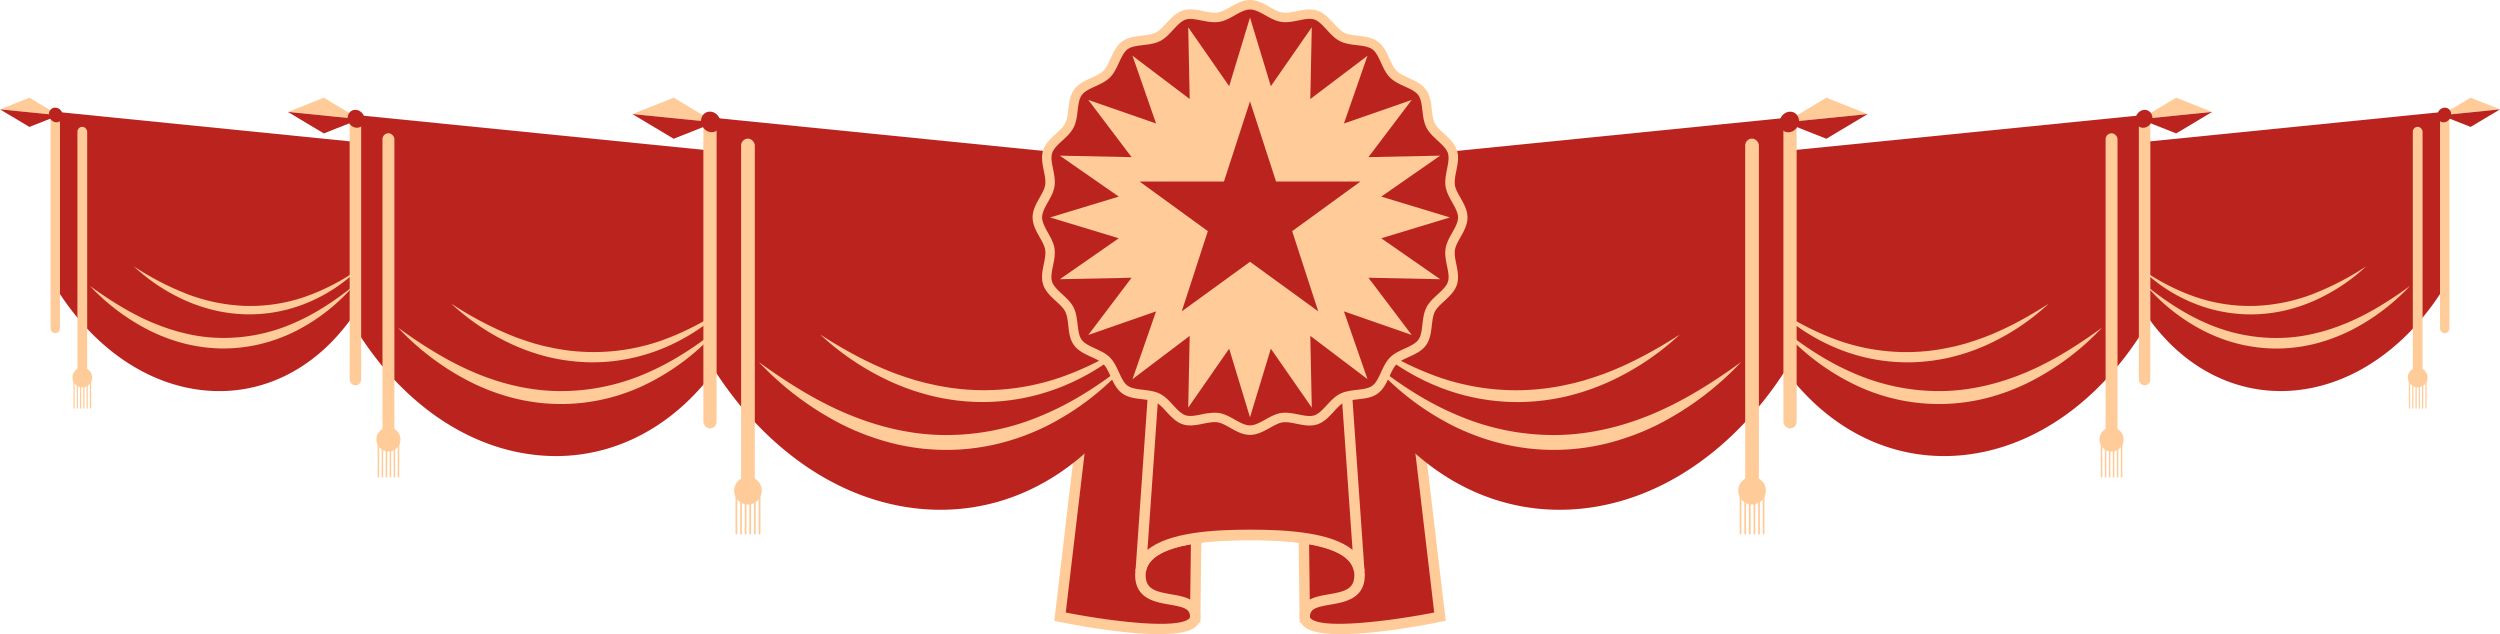   <svg xmlns="http://www.w3.org/2000/svg" viewBox="0 0 1306.7 331.46" width="100%" style="vertical-align: middle; max-width: 100%; width: 100%;">
   <g>
    <g>
     <polygon points="624.72 322.33 627.25 119.09 583.48 119.09 583.48 316.54 624.72 322.33" fill="rgb(187, 35, 31)">
     </polygon>
     <path d="M627.41,325.47l-46.67-6.56V116.36H630Zm-41.2-11.31,35.82,5,2.46-197.38H586.21Z" fill="rgb(255,204,153)">
     </path>
     <path d="M653.35,279.57c-23.2,0-57.26,2.17-57.26,21s28.63,7.25,28.63,21.74-70.67,0-70.67,0l20.29-171.56h79Z" fill="rgb(187, 35, 31)">
     </path>
     <path d="M605.86,331.46c-20.13,0-48.07-5.57-52.36-6.45l-2.46-.5L571.91,148h84.17V282.3h-2.73c-36.19,0-54.53,6.15-54.53,18.29,0,7.37,5.11,8.62,13.45,10.06,6.76,1.16,15.18,2.61,15.18,11.68a6.8,6.8,0,0,1-2.67,5.4C621.43,330.47,614.33,331.46,605.86,331.46Zm-48.81-11.31c22.3,4.39,57.51,8.87,64.28,3.35a1.37,1.37,0,0,0,.66-1.17c0-4.06-3.08-5-10.65-6.3s-18-3.1-18-15.44c0-22.44,40.3-23.68,57.27-23.75V153.5H576.77Z" fill="rgb(255,204,153)">
     </path>
     <polygon points="681.98 322.33 679.44 119.09 723.22 119.09 723.22 316.54 681.98 322.33" fill="rgb(187, 35, 31)">
     </polygon>
     <path d="M679.29,325.47l-2.61-209.11H726V318.91Zm2.92-203.65,2.46,197.38,35.82-5V121.82Z" fill="rgb(255,204,153)">
     </path>
     <path d="M653.35,279.57c23.19,0,57.26,2.17,57.26,21S682,307.84,682,322.33s70.67,0,70.67,0L732.36,150.77h-79Z" fill="rgb(187, 35, 31)">
     </path>
     <path d="M700.84,331.46c-8.48,0-15.57-1-18.93-3.73a6.82,6.82,0,0,1-2.66-5.4c0-9.07,8.42-10.52,15.18-11.68,8.34-1.44,13.45-2.69,13.45-10.06,0-12.14-18.35-18.29-54.53-18.29h-2.73V148h84.16l20.88,176.47-2.46.5C748.91,325.89,721,331.46,700.84,331.46Zm-44.76-54.61c14.9.12,26.46,1.28,35.27,3.52,14.59,3.7,22,10.51,22,20.22,0,12.34-10.39,14.13-18,15.44s-10.64,2.24-10.64,6.3a1.37,1.37,0,0,0,.66,1.17c6.77,5.52,42,1,64.27-3.35L729.93,153.5H656.08Z" fill="rgb(255,204,153)">
     </path>
     <path d="M710.47,298.59c-2.35-17-34.78-19-57.12-19s-54.77,2-57.12,19L606.6,150.77h93.5Z" fill="rgb(187, 35, 31)">
     </path>
     <path d="M707.77,299c-1.53-11.06-19.84-16.66-54.42-16.66s-52.89,5.6-54.42,16.66l-5.43-.56L604.05,148h98.6L713.2,298.4ZM609.14,153.5l-9.39,133.93c11.17-9.28,34.85-10.59,53.6-10.59s42.43,1.31,53.6,10.59L697.56,153.5Z" fill="rgb(255,204,153)">
     </path>
     <path d="M1278.33,58.35v90.58a136.82,136.82,0,0,1-15,20.48C1246,188.82,1224,201.61,1200.08,204s-45.95-6-63.23-21.9a102.16,102.16,0,0,1-15-17.46V74.08Z" fill="rgb(187, 35, 31)">
     </path>
     <path d="M1121.84,149.34c10,8.06,20.72,15.1,32.32,20a90.92,90.92,0,0,0,36.36,7.32,85.27,85.27,0,0,0,18.47-2.17l4.54-1.11c1.5-.45,3-.88,4.49-1.35l4.43-1.56,4.38-1.72c11.6-4.9,22.4-11.72,32.82-19.29a111.94,111.94,0,0,1-31,23.27,94.22,94.22,0,0,1-18.44,6.9,85.43,85.43,0,0,1-19.64,2.55,83.5,83.5,0,0,1-19.68-2.23,86.73,86.73,0,0,1-18.52-6.74A99.54,99.54,0,0,1,1121.84,149.34Z" fill="rgb(255,204,153)">
     </path>
     <path d="M1119.38,140.71a114.48,114.48,0,0,0,28.09,14.48,88,88,0,0,0,30.68,4.71,94.54,94.54,0,0,0,30.5-6.13,148.75,148.75,0,0,0,28.13-14.57A98.58,98.58,0,0,1,1210,157a86.7,86.7,0,0,1-15.45,5.22,80,80,0,0,1-16.24,2.08,79.11,79.11,0,0,1-32-5.93A84.37,84.37,0,0,1,1119.38,140.71Z" fill="rgb(255,204,153)">
     </path>
     <polygon points="1306.7 57.16 1275.96 60.25 1291.33 51.05 1306.7 57.16" fill="rgb(255,204,153)">
     </polygon>
     <polygon points="1306.7 57.16 1291.33 66.35 1275.96 60.25 1306.7 57.16" fill="rgb(187, 35, 31)">
     </polygon>
     <path d="M1259.39,213.61a.34.34,0,0,1-.33-.34V198.85a.33.33,0,1,1,.66,0v14.42A.34.34,0,0,1,1259.39,213.61Z" fill="rgb(255,204,153)">
     </path>
     <path d="M1261.13,213.61a.34.34,0,0,1-.33-.34V198.85a.34.34,0,0,1,.33-.34.33.33,0,0,1,.33.34v14.42A.33.33,0,0,1,1261.13,213.61Z" fill="rgb(255,204,153)">
     </path>
     <path d="M1262.84,213.61a.34.34,0,0,1-.33-.34V198.85a.34.34,0,1,1,.67,0v14.42A.34.34,0,0,1,1262.84,213.61Z" fill="rgb(255,204,153)">
     </path>
     <path d="M1264.55,213.61a.34.34,0,0,1-.33-.34V198.85a.34.34,0,1,1,.67,0v14.42A.34.34,0,0,1,1264.55,213.61Z" fill="rgb(255,204,153)">
     </path>
     <path d="M1266.27,213.61a.34.34,0,0,1-.34-.34V198.85a.34.34,0,1,1,.67,0v14.42A.34.34,0,0,1,1266.27,213.61Z" fill="rgb(255,204,153)">
     </path>
     <path d="M1268,213.61a.34.34,0,0,1-.34-.34V198.85a.34.34,0,1,1,.67,0v14.42A.34.34,0,0,1,1268,213.61Z" fill="rgb(255,204,153)">
     </path>
     <rect x="1275.35" y="60.09" width="4.92" height="114.07" rx="2.46" fill="rgb(255,204,153)">
     </rect>
     <rect x="1261.13" y="66.28" width="5.1" height="129.32" rx="2.55" fill="rgb(255,204,153)">
     </rect>
     <circle cx="1263.68" cy="197.31" r="5.17" fill="rgb(255,204,153)">
     </circle>
     <ellipse cx="1277.51" cy="60.09" rx="3.94" ry="3.53" transform="translate(589 1137.86) rotate(-60.12)" fill="rgb(187, 35, 31)">
     </ellipse>
     <path d="M1121.56,60V170.6a168,168,0,0,1-18.33,25c-21.11,23.71-48,39.33-77.24,42.28s-56.13-7.29-77.23-26.75a124.93,124.93,0,0,1-18.34-21.34V79.18Z" fill="rgb(187, 35, 31)">
     </path>
     <path d="M930.42,171.11c12.24,9.84,25.31,18.44,39.48,24.37a111.65,111.65,0,0,0,44.41,8.94c15.17-.13,30.2-3.73,44.35-9.65s27.36-14.33,40.08-23.56a136.48,136.48,0,0,1-37.85,28.41,111.55,111.55,0,0,1-22.52,8.44,101,101,0,0,1-70.65-7.85A121.75,121.75,0,0,1,930.42,171.11Z" fill="rgb(255,204,153)">
     </path>
     <path d="M927.41,160.57a140,140,0,0,0,34.31,17.68A107.25,107.25,0,0,0,999.2,184a104.49,104.49,0,0,0,18.89-2.2l4.66-1,4.61-1.24,4.57-1.44,4.52-1.58c12-4.49,23.37-10.74,34.36-17.81a120.13,120.13,0,0,1-32.75,21.73,107.29,107.29,0,0,1-18.88,6.38,102.52,102.52,0,0,1-19.83,2.53,96.75,96.75,0,0,1-39.07-7.24A103.18,103.18,0,0,1,927.41,160.57Z" fill="rgb(255,204,153)">
     </path>
     <polygon points="1156.21 58.51 1118.66 62.28 1137.44 51.05 1156.21 58.51" fill="rgb(255,204,153)">
     </polygon>
     <polygon points="1156.21 58.51 1137.44 69.74 1118.66 62.28 1156.21 58.51" fill="rgb(187, 35, 31)">
     </polygon>
     <path d="M1098.43,249.6a.4.4,0,0,1-.41-.4V231.57a.4.4,0,0,1,.41-.4.41.41,0,0,1,.41.4V249.2A.41.41,0,0,1,1098.43,249.6Z" fill="rgb(255,204,153)">
     </path>
     <path d="M1100.56,249.6a.4.4,0,0,1-.41-.4V231.57a.41.41,0,0,1,.81,0V249.2A.4.4,0,0,1,1100.56,249.6Z" fill="rgb(255,204,153)">
     </path>
     <path d="M1102.65,249.6a.4.4,0,0,1-.41-.4V231.57a.41.41,0,0,1,.81,0V249.2A.4.4,0,0,1,1102.65,249.6Z" fill="rgb(255,204,153)">
     </path>
     <path d="M1104.74,249.6a.4.4,0,0,1-.41-.4V231.57a.41.41,0,0,1,.81,0V249.2A.4.4,0,0,1,1104.74,249.6Z" fill="rgb(255,204,153)">
     </path>
     <path d="M1106.83,249.6a.4.4,0,0,1-.41-.4V231.57a.41.41,0,0,1,.81,0V249.2A.4.4,0,0,1,1106.83,249.6Z" fill="rgb(255,204,153)">
     </path>
     <path d="M1108.92,249.6a.4.4,0,0,1-.41-.4V231.57a.4.4,0,0,1,.41-.4.41.41,0,0,1,.41.4V249.2A.41.41,0,0,1,1108.92,249.6Z" fill="rgb(255,204,153)">
     </path>
     <rect x="1117.93" y="62.09" width="6.01" height="139.32" rx="3.01" fill="rgb(255,204,153)">
     </rect>
     <rect x="1100.56" y="69.66" width="6.23" height="157.96" rx="3.11" fill="rgb(255,204,153)">
     </rect>
     <circle cx="1103.67" cy="229.7" r="6.31" fill="rgb(255,204,153)">
     </circle>
     <ellipse cx="1120.56" cy="62.09" rx="4.81" ry="4.31" transform="translate(508.5 1002.78) rotate(-60.12)" fill="rgb(187, 35, 31)">
     </ellipse>
     <path d="M936.33,61.3V188.5a192.92,192.92,0,0,1-21.08,28.77c-24.27,27.26-55.16,45.23-88.8,48.61s-64.54-8.38-88.8-30.76a143,143,0,0,1-21.08-24.53V83.39Z" fill="rgb(187, 35, 31)">
     </path>
     <path d="M716.57,189.08c14.07,11.31,29.08,21.24,45.39,28A127.74,127.74,0,0,0,813,227.39c17.43-.16,34.73-4.27,51-11.12s31.47-16.46,46.09-27.07a158,158,0,0,1-43.5,32.69,130.61,130.61,0,0,1-25.91,9.68,116.4,116.4,0,0,1-27.58,3.58A115.24,115.24,0,0,1,785.46,232a121.57,121.57,0,0,1-26-9.46A140.58,140.58,0,0,1,716.57,189.08Z" fill="rgb(255,204,153)">
     </path>
     <path d="M713.11,177a161,161,0,0,0,39.44,20.33,123.54,123.54,0,0,0,43.1,6.61,125.09,125.09,0,0,0,21.71-2.52l5.36-1.19,5.3-1.42,5.25-1.66,5.21-1.81c13.8-5.17,26.87-12.35,39.5-20.47a138.45,138.45,0,0,1-37.66,25,122.6,122.6,0,0,1-21.7,7.33,113.62,113.62,0,0,1-22.81,2.92,111.2,111.2,0,0,1-44.92-8.33A118.81,118.81,0,0,1,713.11,177Z" fill="rgb(255,204,153)">
     </path>
     <polygon points="976.17 59.62 933 63.96 954.59 51.05 976.17 59.62" fill="rgb(255,204,153)">
     </polygon>
     <polygon points="976.17 59.62 954.59 72.53 933 63.96 976.17 59.62" fill="rgb(187, 35, 31)">
     </polygon>
     <path d="M909.73,279.34a.47.47,0,0,1-.46-.47V258.61a.47.47,0,1,1,.93,0v20.26A.47.47,0,0,1,909.73,279.34Z" fill="rgb(255,204,153)">
     </path>
     <path d="M912.18,279.34a.47.47,0,0,1-.47-.47V258.61a.47.47,0,0,1,.94,0v20.26A.47.47,0,0,1,912.18,279.34Z" fill="rgb(255,204,153)">
     </path>
     <path d="M914.58,279.34a.47.47,0,0,1-.47-.47V258.61a.47.47,0,1,1,.94,0v20.26A.47.47,0,0,1,914.58,279.34Z" fill="rgb(255,204,153)">
     </path>
     <path d="M917,279.34a.47.47,0,0,1-.47-.47V258.61a.47.47,0,1,1,.93,0v20.26A.47.47,0,0,1,917,279.34Z" fill="rgb(255,204,153)">
     </path>
     <path d="M919.39,279.34a.47.47,0,0,1-.47-.47V258.61a.47.47,0,0,1,.94,0v20.26A.47.47,0,0,1,919.39,279.34Z" fill="rgb(255,204,153)">
     </path>
     <path d="M921.79,279.34a.46.46,0,0,1-.46-.47V258.61a.46.46,0,0,1,.46-.47.47.47,0,0,1,.47.47v20.26A.47.47,0,0,1,921.79,279.34Z" fill="rgb(255,204,153)">
     </path>
     <rect x="932.15" y="63.74" width="6.91" height="160.19" rx="3.46" fill="rgb(255,204,153)">
     </rect>
     <rect x="912.18" y="72.44" width="7.16" height="181.61" rx="3.58" fill="rgb(255,204,153)">
     </rect>
     <circle cx="915.76" cy="256.45" r="7.25" fill="rgb(255,204,153)">
     </circle>
     <ellipse cx="935.18" cy="63.74" rx="5.53" ry="4.95" transform="translate(414.04 842.87) rotate(-60.12)" fill="rgb(187, 35, 31)">
     </ellipse>
     <path d="M28.37,58.35v90.58a136.82,136.82,0,0,0,15,20.48c17.28,19.41,39.28,32.2,63.23,34.61s46-6,63.24-21.9a102.16,102.16,0,0,0,15-17.46V74.08Z" fill="rgb(187, 35, 31)">
     </path>
     <path d="M184.86,149.34a99.54,99.54,0,0,1-30.54,23.83,86.73,86.73,0,0,1-18.52,6.74,83.5,83.5,0,0,1-19.68,2.23,85.43,85.43,0,0,1-19.64-2.55A94,94,0,0,1,78,172.69a111.8,111.8,0,0,1-31-23.27c10.41,7.57,21.22,14.39,32.82,19.29l4.38,1.72L88.68,172c1.49.47,3,.9,4.49,1.35l4.54,1.11a85.2,85.2,0,0,0,18.47,2.17,90.92,90.92,0,0,0,36.36-7.32C164.14,164.44,174.84,157.4,184.86,149.34Z" fill="rgb(255,204,153)">
     </path>
     <path d="M187.32,140.71a84.42,84.42,0,0,1-26.91,17.64,79,79,0,0,1-32,5.93,79.9,79.9,0,0,1-16.24-2.08A86.43,86.43,0,0,1,96.74,157,98.58,98.58,0,0,1,69.92,139.2a148.45,148.45,0,0,0,28.13,14.57,94.53,94.53,0,0,0,30.49,6.13,88,88,0,0,0,30.69-4.71A114.48,114.48,0,0,0,187.32,140.71Z" fill="rgb(255,204,153)">
     </path>
     <polygon points="0 57.16 30.74 60.25 15.37 51.05 0 57.16" fill="rgb(255,204,153)">
     </polygon>
     <polygon points="0 57.16 15.37 66.35 30.74 60.25 0 57.16" fill="rgb(187, 35, 31)">
     </polygon>
     <path d="M47.31,213.61a.34.34,0,0,1-.34-.34V198.85a.34.34,0,1,1,.67,0v14.42A.34.34,0,0,1,47.31,213.61Z" fill="rgb(255,204,153)">
     </path>
     <path d="M45.57,213.61a.34.34,0,0,1-.34-.34V198.85a.34.34,0,1,1,.67,0v14.42A.34.34,0,0,1,45.57,213.61Z" fill="rgb(255,204,153)">
     </path>
     <path d="M43.85,213.61a.34.34,0,0,1-.33-.34V198.85a.34.34,0,1,1,.67,0v14.42A.34.34,0,0,1,43.85,213.61Z" fill="rgb(255,204,153)">
     </path>
     <path d="M42.14,213.61a.34.34,0,0,1-.33-.34V198.85a.34.34,0,1,1,.67,0v14.42A.34.34,0,0,1,42.14,213.61Z" fill="rgb(255,204,153)">
     </path>
     <path d="M40.43,213.61a.34.34,0,0,1-.33-.34V198.85a.34.34,0,0,1,.33-.34.33.33,0,0,1,.33.34v14.42A.33.33,0,0,1,40.43,213.61Z" fill="rgb(255,204,153)">
     </path>
     <path d="M38.72,213.61a.34.34,0,0,1-.33-.34V198.85a.33.33,0,1,1,.66,0v14.42A.34.34,0,0,1,38.72,213.61Z" fill="rgb(255,204,153)">
     </path>
     <rect x="26.42" y="60.09" width="4.92" height="114.07" rx="2.46" transform="translate(57.77 234.25) rotate(180)" fill="rgb(255,204,153)">
     </rect>
     <rect x="40.46" y="66.28" width="5.1" height="129.32" rx="2.55" transform="translate(86.03 261.89) rotate(-180)" fill="rgb(255,204,153)">
     </rect>
     <circle cx="43.01" cy="197.31" r="5.17" fill="rgb(255,204,153)">
     </circle>
     <ellipse cx="29.19" cy="60.09" rx="3.53" ry="3.94" transform="translate(-26.06 22.53) rotate(-29.88)" fill="rgb(187, 35, 31)">
     </ellipse>
     <path d="M185.14,60V170.6a168,168,0,0,0,18.33,25c21.1,23.71,48,39.33,77.24,42.28s56.13-7.29,77.23-26.75a124.93,124.93,0,0,0,18.34-21.34V79.18Z" fill="rgb(187, 35, 31)">
     </path>
     <path d="M376.28,171.11A121.67,121.67,0,0,1,339,200.21a101,101,0,0,1-70.64,7.85,111.64,111.64,0,0,1-22.53-8.44A136.77,136.77,0,0,1,208,171.21c12.72,9.23,25.92,17.57,40.09,23.56s29.18,9.52,44.35,9.65a111.65,111.65,0,0,0,44.41-8.94C351,189.55,364,181,376.28,171.11Z" fill="rgb(255,204,153)">
     </path>
     <path d="M379.28,160.57a103.14,103.14,0,0,1-32.86,21.54,96.75,96.75,0,0,1-39.07,7.24,102.63,102.63,0,0,1-19.84-2.53,107.19,107.19,0,0,1-18.87-6.38,120.34,120.34,0,0,1-32.76-21.73,181.71,181.71,0,0,0,34.36,17.81l4.53,1.58,4.56,1.44,4.62,1.24,4.66,1a104.49,104.49,0,0,0,18.88,2.2A107.21,107.21,0,0,0,345,178.25,139.77,139.77,0,0,0,379.28,160.57Z" fill="rgb(255,204,153)">
     </path>
     <polygon points="150.49 58.51 188.03 62.28 169.26 51.05 150.49 58.51" fill="rgb(255,204,153)">
     </polygon>
     <polygon points="150.49 58.51 169.26 69.74 188.03 62.28 150.49 58.51" fill="rgb(187, 35, 31)">
     </polygon>
     <path d="M208.27,249.6a.4.4,0,0,1-.41-.4V231.57a.4.4,0,0,1,.41-.4.41.41,0,0,1,.41.4V249.2A.41.41,0,0,1,208.27,249.6Z" fill="rgb(255,204,153)">
     </path>
     <path d="M206.14,249.6a.41.41,0,0,1-.41-.4V231.57a.41.41,0,0,1,.41-.4.4.4,0,0,1,.41.4V249.2A.4.4,0,0,1,206.14,249.6Z" fill="rgb(255,204,153)">
     </path>
     <path d="M204.05,249.6a.41.41,0,0,1-.41-.4V231.57a.41.41,0,0,1,.41-.4.4.4,0,0,1,.41.4V249.2A.4.4,0,0,1,204.05,249.6Z" fill="rgb(255,204,153)">
     </path>
     <path d="M202,249.6a.41.41,0,0,1-.41-.4V231.57a.41.41,0,0,1,.41-.4.4.4,0,0,1,.41.4V249.2A.4.4,0,0,1,202,249.6Z" fill="rgb(255,204,153)">
     </path>
     <path d="M199.87,249.6a.4.4,0,0,1-.41-.4V231.57a.41.41,0,0,1,.82,0V249.2A.4.4,0,0,1,199.87,249.6Z" fill="rgb(255,204,153)">
     </path>
     <path d="M197.78,249.6a.4.4,0,0,1-.41-.4V231.57a.4.4,0,0,1,.41-.4.41.41,0,0,1,.41.4V249.2A.41.41,0,0,1,197.78,249.6Z" fill="rgb(255,204,153)">
     </path>
     <rect x="182.76" y="62.09" width="6.01" height="139.32" rx="3.01" transform="translate(371.53 263.51) rotate(-180)" fill="rgb(255,204,153)">
     </rect>
     <rect x="199.91" y="69.66" width="6.23" height="157.96" rx="3.11" transform="translate(406.05 297.27) rotate(-180)" fill="rgb(255,204,153)">
     </rect>
     <circle cx="203.02" cy="229.7" r="6.31" fill="rgb(255,204,153)">
     </circle>
     <ellipse cx="186.14" cy="62.09" rx="4.31" ry="4.81" transform="translate(-6.19 100.98) rotate(-29.88)" fill="rgb(187, 35, 31)">
     </ellipse>
     <path d="M370.37,61.3V188.5a191.53,191.53,0,0,0,21.08,28.77c24.26,27.26,55.16,45.23,88.8,48.61s64.54-8.38,88.8-30.76a143,143,0,0,0,21.08-24.53V83.39Z" fill="rgb(187, 35, 31)">
     </path>
     <path d="M590.13,189.08a140.62,140.62,0,0,1-42.88,33.49,121.49,121.49,0,0,1-26,9.46,115.45,115.45,0,0,1-55.22-.46,130.37,130.37,0,0,1-25.91-9.68A158.08,158.08,0,0,1,396.6,189.2c14.63,10.61,29.79,20.22,46.09,27.07s33.55,11,51,11.12a127.65,127.65,0,0,0,51.05-10.31C561,210.32,576.05,200.39,590.13,189.08Z" fill="rgb(255,204,153)">
     </path>
     <path d="M593.59,177a118.81,118.81,0,0,1-37.78,24.77,111.2,111.2,0,0,1-44.92,8.33,113.52,113.52,0,0,1-22.81-2.92,122.32,122.32,0,0,1-21.7-7.33,138.65,138.65,0,0,1-37.67-25c12.64,8.12,25.71,15.3,39.51,20.47l5.2,1.81,5.25,1.66L484,200.2l5.36,1.19a124.86,124.86,0,0,0,21.71,2.52,123.48,123.48,0,0,0,43.09-6.61A161,161,0,0,0,593.59,177Z" fill="rgb(255,204,153)">
     </path>
     <polygon points="330.53 59.62 373.7 63.96 352.11 51.05 330.53 59.62" fill="rgb(255,204,153)">
     </polygon>
     <polygon points="330.53 59.62 352.11 72.53 373.7 63.96 330.53 59.62" fill="rgb(187, 35, 31)">
     </polygon>
     <path d="M397,279.34a.47.47,0,0,1-.47-.47V258.61a.47.47,0,0,1,.94,0v20.26A.47.47,0,0,1,397,279.34Z" fill="rgb(255,204,153)">
     </path>
     <path d="M394.52,279.34a.47.47,0,0,1-.47-.47V258.61a.47.47,0,0,1,.94,0v20.26A.47.47,0,0,1,394.52,279.34Z" fill="rgb(255,204,153)">
     </path>
     <path d="M392.11,279.34a.47.47,0,0,1-.46-.47V258.61a.47.47,0,1,1,.93,0v20.26A.47.47,0,0,1,392.11,279.34Z" fill="rgb(255,204,153)">
     </path>
     <path d="M389.71,279.34a.47.47,0,0,1-.47-.47V258.61a.47.47,0,0,1,.94,0v20.26A.47.47,0,0,1,389.71,279.34Z" fill="rgb(255,204,153)">
     </path>
     <path d="M387.31,279.34a.47.47,0,0,1-.47-.47V258.61a.47.47,0,1,1,.94,0v20.26A.47.47,0,0,1,387.31,279.34Z" fill="rgb(255,204,153)">
     </path>
     <path d="M384.9,279.34a.46.46,0,0,1-.46-.47V258.61a.46.46,0,0,1,.46-.47.47.47,0,0,1,.47.47v20.26A.47.47,0,0,1,384.9,279.34Z" fill="rgb(255,204,153)">
     </path>
     <rect x="367.63" y="63.74" width="6.91" height="160.19" rx="3.46" transform="translate(742.18 287.68) rotate(-180)" fill="rgb(255,204,153)">
     </rect>
     <rect x="387.35" y="72.44" width="7.16" height="181.61" rx="3.58" transform="translate(781.87 326.5) rotate(-180)" fill="rgb(255,204,153)">
     </rect>
     <circle cx="390.93" cy="256.45" r="7.25" fill="rgb(255,204,153)">
     </circle>
     <ellipse cx="371.52" cy="63.74" rx="4.95" ry="5.53" transform="translate(17.63 193.55) rotate(-29.88)" fill="rgb(187, 35, 31)">
     </ellipse>
     <path d="M764.54,113.65c0,5.78-5.67,11-6.54,16.58-.89,5.68,2.87,12.44,1.13,17.79s-8.79,8.7-11.36,13.74-1.12,12.67-4.46,17.25-11,5.54-15,9.56-4.94,11.69-9.55,15.05-12.17,1.86-17.26,4.45-8.28,9.59-13.73,11.36-12.11-2-17.79-1.12-10.8,6.54-16.58,6.54-11.05-5.67-16.58-6.54-12.44,2.86-17.79,1.12-8.7-8.79-13.74-11.36S592.57,207,588,203.62s-5.54-11-9.56-15.05-11.69-4.95-15-9.56-1.86-12.17-4.45-17.25-9.59-8.29-11.36-13.74,2-12.11,1.12-17.79c-.87-5.53-6.54-10.8-6.54-16.58s5.67-11,6.54-16.58-2.86-12.43-1.12-17.79,8.79-8.7,11.36-13.73,1.12-12.68,4.45-17.26,11-5.54,15-9.55,5-11.7,9.56-15,12.17-1.86,17.25-4.46S613.53,9.64,619,7.87s12.11,2,17.79,1.13,10.8-6.54,16.58-6.54,11,5.67,16.58,6.54,12.43-2.87,17.79-1.13,8.7,8.79,13.73,11.36,12.68,1.12,17.26,4.46,5.54,11,9.55,15.05,11.7,4.94,15,9.55,1.86,12.17,4.46,17.26,9.59,8.28,11.36,13.73-2,12.11-1.13,17.79S764.54,107.87,764.54,113.65Z" fill="rgb(187, 35, 31)">
     </path>
     <path d="M653.35,227.3c-3.8,0-7.13-1.87-10.35-3.68-2.33-1.32-4.54-2.56-6.61-2.89s-4.72.17-7.41.72c-3.57.71-7.25,1.46-10.76.32s-6.15-4-8.64-6.67c-1.83-2-3.56-3.87-5.45-4.84s-4.5-1.29-7.21-1.61c-3.63-.42-7.38-.86-10.38-3.05s-4.6-5.64-6.12-9c-1.13-2.47-2.2-4.8-3.72-6.33s-3.86-2.59-6.33-3.72c-3.33-1.52-6.77-3.1-9-6.12s-2.63-6.75-3-10.38c-.32-2.71-.62-5.27-1.61-7.21s-2.85-3.62-4.84-5.45c-2.71-2.49-5.51-5.06-6.67-8.64s-.39-7.19.32-10.76c.55-2.69,1.06-5.23.72-7.41s-1.57-4.28-2.89-6.61c-1.81-3.22-3.68-6.55-3.68-10.35s1.87-7.13,3.68-10.34c1.32-2.34,2.56-4.55,2.89-6.62s-.17-4.72-.72-7.41c-.71-3.56-1.46-7.25-.32-10.76s4-6.15,6.67-8.64c2-1.83,3.87-3.55,4.84-5.45s1.29-4.5,1.61-7.21c.42-3.62.86-7.37,3-10.38s5.64-4.59,9-6.12c2.47-1.13,4.8-2.2,6.33-3.72s2.59-3.86,3.72-6.33c1.52-3.33,3.1-6.77,6.12-9s6.75-2.63,10.38-3.05c2.71-.32,5.27-.62,7.21-1.61s3.62-2.84,5.45-4.83c2.49-2.71,5.06-5.51,8.64-6.68s7.19-.39,10.76.33c2.69.54,5.23,1,7.41.71S640.67,5,643,3.68C646.22,1.87,649.55,0,653.35,0s7.13,1.87,10.34,3.68C666,5,668.24,6.24,670.31,6.57s4.72-.17,7.41-.71c3.56-.72,7.25-1.46,10.76-.33s6.15,4,8.64,6.68c1.83,2,3.55,3.86,5.45,4.83s4.5,1.29,7.21,1.61c3.62.43,7.37.87,10.38,3.05s4.59,5.64,6.12,9c1.13,2.47,2.2,4.81,3.72,6.33s3.86,2.59,6.33,3.72c3.33,1.53,6.77,3.1,9,6.12s2.63,6.76,3.05,10.38c.32,2.71.62,5.27,1.61,7.21s2.84,3.62,4.83,5.45c2.71,2.49,5.51,5.06,6.68,8.64s.39,7.2-.33,10.76c-.54,2.69-1,5.23-.71,7.41s1.57,4.28,2.89,6.62c1.81,3.21,3.68,6.54,3.68,10.34s-1.87,7.13-3.68,10.35c-1.32,2.33-2.56,4.54-2.89,6.61s.17,4.72.71,7.41c.72,3.57,1.46,7.25.33,10.76s-4,6.15-6.68,8.64c-2,1.83-3.86,3.56-4.83,5.45s-1.29,4.5-1.61,7.21c-.42,3.63-.86,7.38-3.05,10.38s-5.64,4.6-9,6.12c-2.47,1.13-4.81,2.2-6.33,3.72s-2.59,3.86-3.72,6.33c-1.53,3.33-3.1,6.77-6.12,9s-6.76,2.63-10.38,3.05c-2.71.32-5.27.62-7.21,1.61s-3.62,2.85-5.45,4.84c-2.49,2.71-5.06,5.51-8.64,6.67s-7.2.39-10.76-.32c-2.69-.55-5.23-1.06-7.41-.72s-4.28,1.57-6.62,2.89C660.48,225.43,657.15,227.3,653.35,227.3Zm-18.48-11.59a14.58,14.58,0,0,1,2.28.17c3,.46,5.65,2,8.27,3.46,2.78,1.57,5.42,3,7.93,3s5.14-1.48,7.93-3c2.61-1.48,5.32-3,8.27-3.46s6.14.14,9.14.75,6,1.2,8.27.46,4.39-3,6.54-5.32,4.15-4.52,6.84-5.89,5.84-1.75,8.86-2.11,6.1-.71,8.06-2.14,3.23-4.16,4.55-7,2.57-5.61,4.71-7.76,5-3.46,7.76-4.72,5.61-2.56,7.05-4.54,1.77-4.93,2.14-8.06.72-6.15,2.11-8.87,3.67-4.8,5.89-6.84,4.56-4.18,5.32-6.54.16-5.19-.47-8.27-1.22-6.09-.74-9.14,2-5.65,3.45-8.27c1.57-2.78,3.05-5.42,3.05-7.93s-1.48-5.14-3.05-7.93c-1.47-2.62-3-5.32-3.45-8.27s.14-6.14.74-9.14,1.21-6,.47-8.27-3-4.39-5.32-6.54-4.52-4.15-5.89-6.84-1.76-5.84-2.11-8.86-.72-6.1-2.14-8.07-4.17-3.22-7.05-4.54-5.61-2.57-7.76-4.71-3.45-5-4.71-7.76-2.57-5.61-4.54-7-4.93-1.78-8.07-2.15-6.14-.72-8.86-2.11-4.8-3.67-6.84-5.89S689.31,11,687,10.21s-5.19-.15-8.27.47-6.09,1.22-9.14.74-5.66-2-8.27-3.45c-2.79-1.57-5.42-3-7.93-3S648.2,6.4,645.42,8c-2.62,1.47-5.32,3-8.27,3.45s-6.14-.14-9.14-.74-6-1.21-8.27-.47-4.39,3-6.54,5.32-4.15,4.52-6.84,5.89-5.85,1.76-8.87,2.11-6.1.72-8.06,2.14-3.22,4.17-4.54,7-2.57,5.61-4.72,7.76-5,3.45-7.76,4.71-5.6,2.57-7,4.54-1.77,4.93-2.14,8.07-.72,6.14-2.11,8.86-3.67,4.8-5.89,6.84-4.56,4.19-5.32,6.54-.16,5.19.46,8.27,1.23,6.1.75,9.14-2,5.66-3.46,8.27c-1.57,2.79-3,5.42-3,7.93s1.48,5.15,3,7.93c1.48,2.62,3,5.32,3.46,8.27S551,136,550.37,139s-1.2,6-.46,8.27,3,4.39,5.32,6.54,4.52,4.15,5.89,6.84,1.75,5.85,2.11,8.87.71,6.1,2.14,8.06,4.16,3.22,7,4.54,5.61,2.57,7.76,4.72,3.46,5,4.72,7.76,2.56,5.6,4.54,7,4.93,1.77,8.06,2.14,6.15.72,8.87,2.11,4.8,3.67,6.84,5.89,4.18,4.56,6.54,5.32,5.19.16,8.27-.46A34.61,34.61,0,0,1,634.87,215.71Z" fill="rgb(255,204,153)">
     </path>
     <polygon points="757.83 113.65 721.95 124.54 752.74 145.94 715.25 145.17 737.87 175.08 702.45 162.75 714.77 198.18 684.87 175.55 685.64 213.04 664.24 182.25 653.35 218.13 642.46 182.25 621.06 213.04 621.83 175.55 591.92 198.18 604.25 162.75 568.82 175.08 591.45 145.17 553.96 145.94 584.75 124.54 548.87 113.65 584.75 102.76 553.96 81.36 591.45 82.13 568.82 52.23 604.25 64.55 591.92 29.13 621.83 51.76 621.06 14.26 642.46 45.05 653.35 9.17 664.24 45.05 685.64 14.26 684.87 51.76 714.77 29.13 702.45 64.55 737.87 52.23 715.25 82.13 752.74 81.36 721.95 102.76 757.83 113.65" fill="rgb(255,204,153)">
     </polygon>
     <polygon points="653.35 52.97 666.97 94.9 711.06 94.9 675.39 120.81 689.01 162.74 653.35 136.83 617.68 162.74 631.31 120.81 595.64 94.9 639.73 94.9 653.35 52.97" fill="rgb(187, 35, 31)">
     </polygon>
    </g>
   </g>
  </svg>
